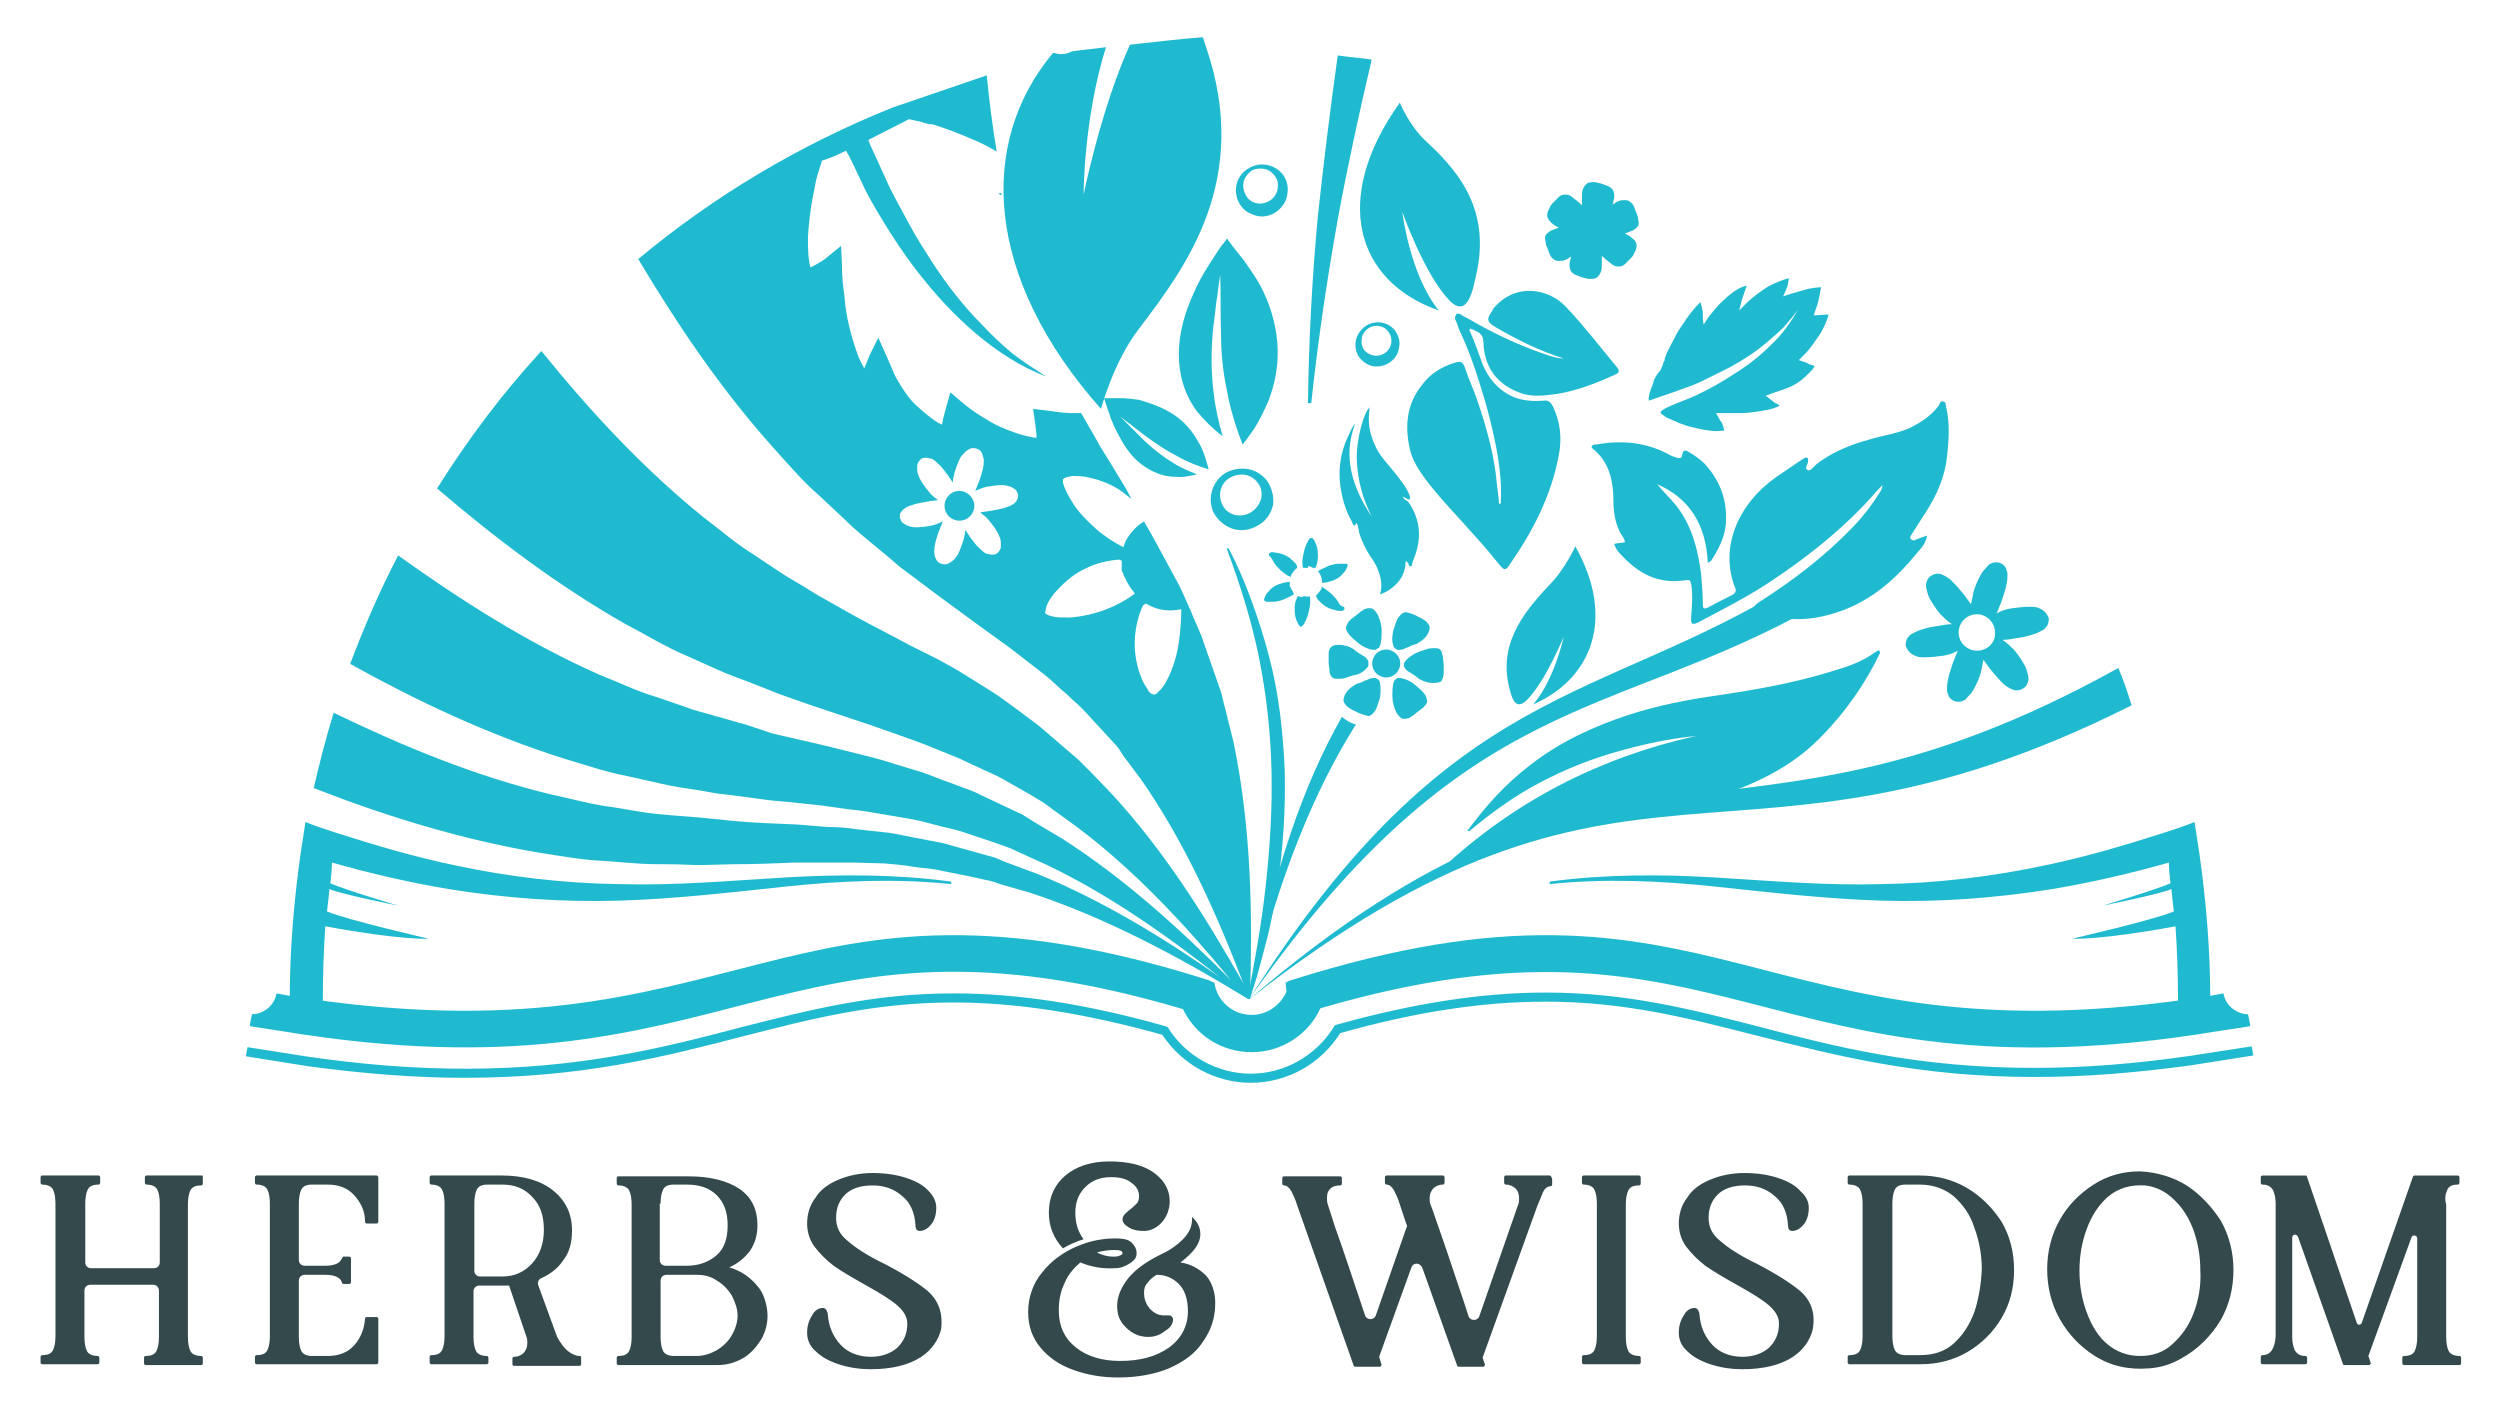 <?xml version="1.0" encoding="utf-8"?>
<!-- Generator: Adobe Illustrator 19.0.0, SVG Export Plug-In . SVG Version: 6.00 Build 0)  -->
<svg version="1.1" id="Layer_1" xmlns="http://www.w3.org/2000/svg" xmlns:xlink="http://www.w3.org/1999/xlink" x="0px" y="0px"
	 viewBox="0 0 302 171" style="enable-background:new 0 0 302 171;" xml:space="preserve">
<style type="text/css">
	.st0{fill:#34494C;}
	.st1{fill:#1FBACF;}
</style>
<g>
	<g>
		<path class="st0" d="M24.4,142h-6.7c-0.1,0-0.2,0.1-0.2,0.2v0.7c0,0.1,0.1,0.2,0.2,0.2c0.6,0,1.1,0.2,1.3,0.6
			c0.2,0.4,0.3,1,0.3,1.7v7.1c0,0.4-0.3,0.7-0.7,0.7h-7.6c-0.4,0-0.7-0.3-0.7-0.7v-7.1c0-0.7,0.1-1.3,0.3-1.7
			c0.2-0.4,0.6-0.6,1.3-0.6c0.1,0,0.2-0.1,0.2-0.2v-0.7c0-0.1-0.1-0.2-0.2-0.2H5.1c-0.1,0-0.2,0.1-0.2,0.2v0.7
			c0,0.1,0.1,0.2,0.2,0.2c0.6,0,1.1,0.2,1.3,0.6c0.2,0.4,0.3,1,0.3,1.7v16c0,0.7-0.1,1.3-0.3,1.7c-0.2,0.4-0.6,0.6-1.3,0.6
			c-0.1,0-0.2,0.1-0.2,0.2v0.7c0,0.1,0.1,0.2,0.2,0.2h6.7c0.1,0,0.2-0.1,0.2-0.2V164c0-0.1-0.1-0.2-0.2-0.2c-0.6,0-1.1-0.2-1.3-0.6
			c-0.2-0.4-0.3-1-0.3-1.7v-5.6c0-0.4,0.3-0.7,0.7-0.7h7.6c0.4,0,0.7,0.3,0.7,0.7v5.6c0,0.7-0.1,1.3-0.3,1.7
			c-0.2,0.4-0.6,0.6-1.3,0.6c-0.1,0-0.2,0.1-0.2,0.2v0.7c0,0.1,0.1,0.2,0.2,0.2h6.7c0.1,0,0.2-0.1,0.2-0.2V164
			c0-0.1-0.1-0.2-0.2-0.2c-0.6,0-1.1-0.2-1.3-0.6c-0.2-0.4-0.3-1-0.3-1.7v-16c0-0.7,0.1-1.3,0.3-1.7c0.2-0.4,0.6-0.6,1.3-0.6
			c0.1,0,0.2-0.1,0.2-0.2v-0.7C24.5,142.1,24.5,142,24.4,142 M45.5,142H31c-0.1,0-0.2,0.1-0.2,0.2v0.7c0,0.1,0.1,0.2,0.2,0.2
			c0.6,0,1.1,0.2,1.3,0.6c0.2,0.4,0.3,1,0.3,1.7v16c0,0.7-0.1,1.3-0.3,1.7c-0.2,0.4-0.6,0.6-1.3,0.6c-0.1,0-0.2,0.1-0.2,0.2v0.7
			c0,0.1,0.1,0.2,0.2,0.2h14.5c0.1,0,0.2-0.1,0.2-0.2v-5.3c0-0.1-0.1-0.2-0.2-0.2h-1.2c-0.1,0-0.2,0.1-0.2,0.2
			c-0.1,1.2-0.5,2.3-1.3,3.2c-0.8,0.9-1.9,1.3-3.2,1.3h-1.9c-0.6,0-1.1-0.2-1.3-0.6c-0.2-0.4-0.3-1-0.3-1.7v-6.8
			c0-0.4,0.3-0.7,0.7-0.7h2.5c1.1,0,1.8,0.3,2,0.9c0,0.1,0.1,0.2,0.2,0.2h0.7c0.1,0,0.2-0.1,0.2-0.2V152c0-0.1-0.1-0.2-0.2-0.2h-0.7
			c-0.1,0-0.1,0.1-0.2,0.2c-0.2,0.6-0.9,0.9-2,0.9h-2.5c-0.4,0-0.7-0.3-0.7-0.7v-6.8c0-0.7,0.1-1.3,0.3-1.7c0.2-0.4,0.6-0.6,1.3-0.6
			h1.9c1.3,0,2.4,0.4,3.2,1.3c0.8,0.9,1.3,1.9,1.3,3.2c0,0.1,0.1,0.2,0.2,0.2h1.2c0.1,0,0.2-0.1,0.2-0.2v-5.3
			C45.7,142.1,45.6,142,45.5,142 M70,163.8c-0.4,0-0.9-0.2-1.4-0.6c-0.5-0.4-0.9-1-1.3-1.7l-2.3-6.3c-0.1-0.3,0.1-0.7,0.4-0.8
			c1.1-0.5,2-1.2,2.6-2.1c0.8-1,1.1-2.2,1.1-3.7c0-2-0.8-3.6-2.3-4.8c-1.5-1.2-3.6-1.8-6.2-1.8h-8.5c-0.1,0-0.2,0.1-0.2,0.2v0.7
			c0,0.1,0.1,0.2,0.2,0.2c0.6,0,1.1,0.2,1.3,0.6c0.2,0.4,0.3,1,0.3,1.7v16c0,0.7-0.1,1.3-0.3,1.7c-0.2,0.4-0.6,0.6-1.3,0.6
			c-0.1,0-0.2,0.1-0.2,0.2v0.7c0,0.1,0.1,0.2,0.2,0.2h6.7c0.1,0,0.2-0.1,0.2-0.2V164c0-0.1-0.1-0.2-0.2-0.2c-0.6,0-1.1-0.2-1.3-0.6
			c-0.2-0.4-0.3-1-0.3-1.7v-5.5c0-0.4,0.3-0.7,0.7-0.7h2.7c0.4,0,0.7,0,0.9,0l2.1,6.2c0.1,0.2,0.1,0.5,0.1,0.7
			c0,0.5-0.1,0.8-0.4,1.2c-0.3,0.3-0.7,0.5-1.2,0.5c-0.1,0-0.2,0.1-0.2,0.2v0.7c0,0.1,0.1,0.2,0.2,0.2H70c0.1,0,0.2-0.1,0.2-0.2V164
			C70.2,163.8,70.1,163.8,70,163.8 M60.7,154.2h-2.7c-0.4,0-0.7-0.3-0.7-0.7v-8.1c0-0.7,0.1-1.3,0.3-1.7c0.2-0.4,0.6-0.6,1.3-0.6
			h1.8c1.5,0,2.7,0.5,3.6,1.5c1,1,1.4,2.3,1.4,4c0,1.6-0.5,3-1.4,4C63.3,153.7,62.1,154.2,60.7,154.2 M88.1,153.1
			c1.1-0.5,1.9-1.2,2.5-2c0.6-0.9,0.9-1.9,0.9-3.1c0-1.9-0.7-3.4-2.2-4.4c-1.5-1-3.6-1.5-6.2-1.5h-8.4c-0.1,0-0.2,0.1-0.2,0.2v0.7
			c0,0.1,0.1,0.2,0.2,0.2c0.6,0,1.1,0.2,1.3,0.6c0.2,0.4,0.3,1,0.3,1.7v16c0,0.7-0.1,1.3-0.3,1.7c-0.2,0.4-0.6,0.6-1.3,0.6
			c-0.1,0-0.2,0.1-0.2,0.2v0.7c0,0.1,0.1,0.2,0.2,0.2h12c1.1,0,2.1-0.3,3-0.8c0.9-0.5,1.6-1.3,2.2-2.2c0.6-1,0.9-2.2,0.8-3.4
			c-0.1-1-0.4-2.1-1-2.9C90.7,154.3,89.5,153.5,88.1,153.1 M79.8,145.4c0-0.7,0.1-1.3,0.3-1.7c0.2-0.4,0.6-0.6,1.3-0.6H83
			c1.5,0,2.7,0.4,3.6,1.3c0.9,0.9,1.3,2.1,1.3,3.6c0,1.6-0.4,2.8-1.3,3.6c-0.9,0.8-2.1,1.3-3.6,1.3h-2.6c-0.4,0-0.7-0.3-0.7-0.7
			V145.4z M88.4,161.3c-0.4,0.7-1,1.3-1.8,1.8c-0.7,0.4-1.6,0.7-2.4,0.7h-2.8c-0.6,0-1.1-0.2-1.3-0.6c-0.2-0.4-0.3-1-0.3-1.7v-6.8
			c0-0.4,0.3-0.7,0.7-0.7h3.7c0.9,0,1.7,0.2,2.4,0.7c0.7,0.4,1.3,1,1.8,1.8c0.4,0.8,0.7,1.6,0.7,2.4
			C89.1,159.8,88.8,160.6,88.4,161.3 M112,155.9c-1.1-0.9-2.8-2-5.1-3.2c-2.1-1-3.6-2-4.5-2.8c-1-0.8-1.4-1.7-1.4-2.8
			c0-1.2,0.4-2.1,1.1-2.8c0.7-0.7,1.8-1.1,3.3-1.1c1.4,0,2.6,0.4,3.6,1.3c1,0.8,1.5,2,1.6,3.6c0,0.4,0.2,0.6,0.5,0.6
			c0.5,0,1-0.3,1.4-0.8c0.4-0.5,0.6-1.2,0.6-2c0-0.7-0.3-1.4-0.9-2c-0.6-0.7-1.5-1.2-2.7-1.6c-1.2-0.4-2.6-0.6-4.1-0.6
			c-1.5,0-2.9,0.3-4.1,0.8c-1.2,0.5-2.2,1.2-2.8,2.2c-0.7,0.9-1,2-1,3.1c0,1,0.3,2,0.9,2.8c0.6,0.8,1.4,1.6,2.3,2.3
			c1,0.7,2.2,1.4,3.8,2.3c1.8,1,3.1,1.8,3.9,2.5c0.8,0.7,1.2,1.4,1.2,2.2c0,1.2-0.4,2.1-1.2,2.9c-0.8,0.7-1.9,1.1-3.2,1.1
			c-1.5,0-2.8-0.5-3.7-1.5c-0.9-1-1.4-2.2-1.5-3.6c0-0.2-0.1-0.4-0.2-0.6c-0.1-0.1-0.2-0.2-0.4-0.2c-0.5,0-1,0.3-1.3,0.9
			c-0.4,0.6-0.6,1.3-0.6,2.1c0,0.8,0.3,1.6,1,2.2c0.7,0.7,1.6,1.2,2.8,1.6c1.2,0.4,2.5,0.6,3.9,0.6c2.5,0,4.6-0.5,6.1-1.5
			c1.2-0.8,2.1-2,2.4-3.4C113.9,158.6,113.4,157.1,112,155.9 M130.9,149.7c-0.7-0.9-1-2-1-3.2c0-1.3,0.4-2.3,1.2-3.1
			c0.8-0.8,1.8-1.2,3.1-1.2c1.1,0,1.9,0.2,2.5,0.7c0.6,0.4,0.9,1,0.9,1.6c0,0.4-0.1,0.7-0.3,0.9c-0.2,0.2-0.5,0.5-0.9,0.8
			c-0.5,0.4-0.8,0.7-0.8,1.1c0,0.4,0.3,0.7,0.8,1c0.5,0.3,1.1,0.4,1.8,0.4c0.8,0,1.6-0.4,2.2-1.1c0.6-0.7,0.9-1.6,0.9-2.5
			c0-1.4-0.7-2.6-2-3.5c-1.3-0.9-3.1-1.3-5.3-1.3c-2.2,0-4,0.6-5.3,1.7c-1.3,1.1-2,2.6-2,4.5c0,1.7,0.6,3.1,1.7,4.3
			C129.1,150.4,129.9,150,130.9,149.7 M142.6,152.5c1.6-1.2,2.4-2.3,2.4-3.4c0-0.8-0.3-1.4-0.9-2c-0.1-0.1-0.1-0.1-0.1-0.1
			c0,0,0,0.1,0,0.3c0,0.9-0.4,1.7-1.1,2.4c-0.8,0.8-1.7,1.4-2.8,1.9c-1.6,0.8-2.9,1.7-3.8,2.8c-1.2,1.5-1.6,3-1.2,4.5
			c0.1,0.4,0.3,0.7,0.5,1c0.9,1.1,1.9,1.6,3.1,1.6c0.7,0,1.4-0.2,2-0.7c0.7-0.4,1-0.9,1-1.4c0-0.1,0-0.2-0.1-0.3
			c-0.1-0.1-0.2-0.2-0.3-0.2l-0.7,0c-0.7,0-1.2-0.3-1.7-0.8c-0.4-0.5-0.7-1.1-0.7-1.9c0-0.5,0.1-0.9,0.4-1.2c0.2-0.3,0.6-0.7,1.1-1
			h0.1c1,0,1.9,0.4,2.6,1.1c0.7,0.7,1.1,1.8,1.1,3.3c0,1.8-0.8,3.3-2.3,4.4c-1.6,1.1-3.5,1.6-5.9,1.6c-2.1,0-3.9-0.5-5.3-1.6
			c-1.4-1.1-2.1-2.6-2.1-4.5c0-1.2,0.2-2.3,0.7-3.3c0.4-1,1.1-1.8,1.9-2.5c1.2,0.5,2.6,0.8,4.2,0.7c0.6,0,1.2-0.2,1.8-0.6
			c0.6-0.4,0.8-0.7,0.8-1.2c0-0.5-0.2-0.9-0.6-1.3c-0.4-0.4-1.1-0.5-2-0.5c-1.5,0-3.1,0.3-4.7,1c-1.6,0.7-3,1.7-4.1,3.1
			c-1.1,1.3-1.7,3-1.7,4.8c0,1.7,0.5,3.1,1.5,4.3c1,1.2,2.3,2.1,4,2.7c1.7,0.6,3.4,0.9,5.4,0.9c2.3,0,4.4-0.4,6.1-1.1
			c1.8-0.8,3.2-1.8,4.1-3.2c1-1.4,1.5-2.9,1.5-4.7c0-1.3-0.4-2.5-1.1-3.3C144.9,153.3,143.9,152.7,142.6,152.5 M134.6,151
			c0.7,0,1,0.1,1,0.4c0,0.1-0.1,0.2-0.4,0.3c-0.2,0.1-0.5,0.1-0.8,0.1c-0.6,0-1.3-0.2-1.9-0.5C133.2,151.1,133.9,151,134.6,151
			 M187.2,142h-5.3c-0.1,0-0.2,0.1-0.2,0.2v0.7c0,0.1,0.1,0.2,0.2,0.2c0.5,0,0.9,0.2,1.2,0.5c0.3,0.3,0.4,0.7,0.4,1.2
			c0,0.2,0,0.5-0.1,0.7l-4.7,13.5c-0.2,0.6-1.1,0.6-1.3,0c-0.5-1.6-1.4-4.2-2.6-7.8l-1.8-5.2v0h0l-0.2-0.5c-0.1-0.2-0.1-0.5-0.1-0.7
			c0-0.5,0.1-0.8,0.4-1.2c0.3-0.3,0.7-0.5,1.2-0.5c0.1,0,0.2-0.1,0.2-0.2v-0.7c0-0.1-0.1-0.2-0.2-0.2h-6.8c-0.1,0-0.2,0.1-0.2,0.2
			v0.7c0,0.1,0.1,0.2,0.2,0.2c0.3,0,0.6,0.2,0.9,0.7c0.2,0.4,0.5,1,0.7,1.7l0.8,2.4c0.1,0.1,0.1,0.3,0,0.4l-3.7,10.6
			c-0.2,0.6-1.1,0.6-1.3,0c-1.6-4.8-2.8-8.4-3.6-10.6l-0.9-2.8c-0.1-0.3-0.1-0.5-0.1-0.8c0-0.5,0.1-0.8,0.4-1.1
			c0.3-0.3,0.7-0.4,1.2-0.4c0.1,0,0.2-0.1,0.2-0.2v-0.7c0-0.1-0.1-0.2-0.2-0.2h-6.8c-0.1,0-0.2,0.1-0.2,0.2v0.7
			c0,0.1,0.1,0.2,0.2,0.2c0.3,0,0.6,0.2,0.9,0.7c0.2,0.4,0.5,1,0.7,1.7l6.8,19.3c0,0.1,0.1,0.2,0.2,0.2h3c0.1,0,0.1,0,0.1-0.1
			c0,0,0.1-0.1,0.1-0.1l-0.3-1l3.9-10.8c0.2-0.6,1-0.6,1.3,0l4.2,11.8c0,0.1,0.1,0.2,0.2,0.2h3c0.1,0,0.1,0,0.1-0.1
			c0,0,0.1-0.1,0.1-0.1l-0.3-0.9l6.6-18.3c0.3-0.7,0.5-1.2,0.7-1.7c0.2-0.4,0.5-0.7,0.9-0.7c0.1,0,0.2-0.1,0.2-0.2v-0.7
			C187.4,142.1,187.3,142,187.2,142 M198,142h-6.7c-0.1,0-0.2,0.1-0.2,0.2v0.7c0,0.1,0.1,0.2,0.2,0.2c0.6,0,1.1,0.2,1.3,0.6
			c0.2,0.4,0.3,1,0.3,1.7v16c0,0.7-0.1,1.3-0.3,1.7c-0.2,0.4-0.6,0.6-1.3,0.6c-0.1,0-0.2,0.1-0.2,0.2v0.7c0,0.1,0.1,0.2,0.2,0.2h6.7
			c0.1,0,0.2-0.1,0.2-0.2V164c0-0.1-0.1-0.2-0.2-0.2c-0.6,0-1.1-0.2-1.3-0.6c-0.2-0.4-0.3-1-0.3-1.7v-16c0-0.7,0.1-1.3,0.3-1.7
			c0.2-0.4,0.6-0.6,1.3-0.6c0.1,0,0.2-0.1,0.2-0.2v-0.7C198.2,142.1,198.1,142,198,142 M217.4,155.9c-1.1-0.9-2.8-2-5.1-3.2
			c-2.1-1-3.6-2-4.5-2.8c-1-0.8-1.4-1.7-1.4-2.8c0-1.2,0.4-2.1,1.1-2.8c0.7-0.7,1.8-1.1,3.3-1.1c1.4,0,2.6,0.4,3.6,1.3
			c1,0.8,1.5,2,1.6,3.6c0,0.4,0.2,0.6,0.5,0.6c0.5,0,1-0.3,1.4-0.8c0.4-0.5,0.6-1.2,0.6-2c0-0.7-0.3-1.4-1-2
			c-0.6-0.7-1.5-1.2-2.7-1.6c-1.2-0.4-2.6-0.6-4.1-0.6c-1.5,0-2.9,0.3-4.1,0.8c-1.2,0.5-2.2,1.2-2.8,2.2c-0.7,0.9-1,2-1,3.1
			c0,1,0.3,2,0.9,2.8c0.6,0.8,1.4,1.6,2.3,2.3c1,0.7,2.2,1.4,3.8,2.3c1.8,1,3.1,1.8,3.9,2.5c0.8,0.7,1.2,1.4,1.2,2.2
			c0,1.2-0.4,2.1-1.2,2.9c-0.8,0.7-1.9,1.1-3.2,1.1c-1.5,0-2.8-0.5-3.7-1.5c-0.9-1-1.4-2.2-1.5-3.6c0-0.2-0.1-0.4-0.2-0.6
			c-0.1-0.1-0.2-0.2-0.4-0.2c-0.5,0-1,0.3-1.3,0.9c-0.4,0.6-0.6,1.3-0.6,2.1c0,0.8,0.3,1.6,1,2.2c0.7,0.7,1.6,1.2,2.8,1.6
			c1.2,0.4,2.5,0.6,3.9,0.6c2.5,0,4.6-0.5,6.1-1.5c1.2-0.8,2.1-2,2.4-3.4C219.3,158.6,218.8,157.1,217.4,155.9 M237.6,143.5
			c-1.7-1-3.6-1.5-5.7-1.5h-8.5c-0.1,0-0.2,0.1-0.2,0.2v0.7c0,0.1,0.1,0.2,0.2,0.2c0.6,0,1.1,0.2,1.3,0.6c0.2,0.4,0.3,1,0.3,1.7v16
			c0,0.7-0.1,1.3-0.3,1.7c-0.2,0.4-0.6,0.6-1.3,0.6c-0.1,0-0.2,0.1-0.2,0.2v0.7c0,0.1,0.1,0.2,0.2,0.2h8.6c2.1,0,4-0.5,5.7-1.5
			c1.7-1,3.1-2.4,4.1-4.1c1-1.7,1.5-3.6,1.5-5.8c0-2.1-0.5-4.1-1.5-5.8C240.7,145.9,239.3,144.5,237.6,143.5 M238.5,158.5
			c-0.6,1.6-1.4,2.8-2.5,3.8c-1.1,1-2.5,1.4-4.1,1.4h-1.7c-0.6,0-1.1-0.2-1.3-0.6c-0.2-0.4-0.3-1-0.3-1.7v-16c0-0.7,0.1-1.3,0.3-1.7
			c0.2-0.4,0.6-0.6,1.3-0.6h1.7c1.6,0,3,0.5,4.1,1.4c1.1,1,2,2.2,2.5,3.8c0.6,1.6,0.9,3.3,0.9,5.1C239.3,155.3,239,157,238.5,158.5
			 M264.3,143.3c-1.7-1.1-3.7-1.7-5.8-1.8c-2,0-3.9,0.5-5.6,1.6c-1.7,1.1-3.1,2.5-4.1,4.3c-1,1.8-1.5,3.8-1.5,5.9
			c0,2.2,0.5,4.2,1.5,6c1,1.8,2.4,3.3,4.1,4.4c2,1.3,4.2,1.8,6.7,1.6c1.4-0.1,2.7-0.5,3.9-1.2c2-1.1,3.6-2.7,4.8-4.7
			c1-1.8,1.5-3.8,1.5-6c0-2.1-0.5-4.1-1.5-5.9C267.2,145.8,265.9,144.4,264.3,143.3 M265,158.6c-0.6,1.6-1.5,2.8-2.6,3.8
			c-1.1,1-2.4,1.4-3.9,1.4c-1.5,0-2.8-0.5-3.9-1.4c-1.1-0.9-1.9-2.2-2.5-3.8c-0.6-1.6-0.9-3.3-0.9-5.1c0-1.8,0.3-3.5,0.9-5.1
			c0.6-1.6,1.4-2.8,2.5-3.8c1.3-1.1,2.8-1.5,4.5-1.4c1,0.1,2,0.5,2.8,1.1c1.3,1,2.3,2.3,3,4.1c0.6,1.6,0.9,3.3,0.9,5.1
			C265.9,155.3,265.6,157,265,158.6 M295.6,143.8c0.2-0.5,0.6-0.7,1.3-0.7c0.1,0,0.2-0.1,0.2-0.2v-0.7c0-0.1-0.1-0.2-0.2-0.2h-5.2
			c-0.1,0-0.1,0-0.2,0.1l-6.2,17.7c-0.1,0.3-0.5,0.3-0.6,0c-1.4-4.1-3.4-10-6-17.6c0-0.1-0.1-0.2-0.1-0.2c-0.1,0-0.2,0-0.3,0h-5
			c-0.1,0-0.2,0.1-0.2,0.2v0.7c0,0.1,0.1,0.2,0.2,0.2c0.6,0,1,0.2,1.3,0.7c0.2,0.5,0.3,1,0.3,1.6v16c-0.1,1.5-0.6,2.3-1.6,2.3
			c-0.1,0-0.2,0.1-0.2,0.2v0.7c0,0.1,0.1,0.2,0.2,0.2h5.2c0.1,0,0.2-0.1,0.2-0.2V164c0-0.1-0.1-0.2-0.2-0.2c-0.6,0-1-0.2-1.3-0.7
			c-0.2-0.5-0.3-1-0.3-1.6v-12c0-0.4,0.5-0.5,0.7-0.1l5.4,15.3c0,0.1,0.1,0.2,0.2,0.2h3c0,0,0.1,0,0.1-0.1c0,0,0.1-0.1,0.1-0.1
			l-0.3-0.9l5.2-14.3c0.1-0.4,0.7-0.3,0.7,0.1v11.9c0,0.7-0.1,1.3-0.3,1.7c-0.2,0.4-0.6,0.6-1.3,0.6c-0.1,0-0.2,0.1-0.2,0.2v0.7
			c0,0.1,0.1,0.2,0.2,0.2h6.7c0.1,0,0.2-0.1,0.2-0.2V164c0-0.1-0.1-0.2-0.2-0.2c-0.6,0-1.1-0.2-1.3-0.6c-0.2-0.4-0.3-1-0.3-1.7v-16
			C295.3,144.8,295.4,144.3,295.6,143.8"/>
	</g>
	<g>
		<path class="st1" d="M94.8,106c-6.7,0.4-13.4,1-20.1,0.8c-6.7-0.1-13.4-0.9-19.9-2.3c-4.8-1-9.5-2.4-14.2-3.9
			c-1.2-0.4-2.5-0.8-3.7-1.3c-0.2,1.3-0.4,2.6-0.6,3.9c-0.8,5.7-1.3,11.6-1.3,17.5c0,0.8,0,1.7,0,2.5H39c0-0.8,0-1.7,0-2.5
			c0-3,0.1-5.9,0.3-8.8c9.2,1.7,12.5,1.5,12.5,1.5s-10-2.3-12.3-3.3c0.1-0.7,0.2-1.8,0.3-2.7c1.3,0.6,8.3,2,8.3,2s-6.4-1.9-8.2-2.7
			c0.1-0.6,0.2-2,0.2-2.5c4.6,1.3,9.3,2.4,14.1,3.2c6.8,1.1,13.7,1.6,20.5,1.4c6.8-0.2,13.6-1,20.2-1.7c6.6-0.7,13.3-1,20-0.3l0-0.3
			C108.3,105.6,101.5,105.6,94.8,106"/>
		<path class="st1" d="M188.9,43.3c-1,0-1.9-0.4-2.8-0.7c-3.1-1.1-6-2.5-8.9-4.2c-0.2-0.1-0.5-0.2-0.7-0.4c-0.2-0.1-0.5-0.2-0.6,0
			c-0.1,0.2-0.2,0.4-0.1,0.6c0.2,0.4,0.3,0.8,0.5,1.3c1,2.1,1.8,4.3,2.5,6.6c0.9,2.8,1.6,5.6,2.1,8.4c0.3,1.8,0.5,3.7,0.4,5.6
			c0,0.1,0.1,0.3-0.2,0.4c-0.1-1.2-0.3-2.4-0.4-3.6c-0.4-3.1-1.3-6.2-2.3-9.1c-0.4-1.2-1-2.4-1.4-3.7c-0.3-0.8-0.5-0.9-1.2-0.7
			c-1.7,0.5-3.1,1.4-4.1,2.8c-1.8,2.3-2,4.9-1.4,7.6c0.3,1.4,1.1,2.6,1.9,3.7c1.9,2.5,4.1,4.7,6.2,7.1c1,1.1,1.9,2.2,2.8,3.3
			c0.5,0.6,0.7,0.6,1.1,0c2.8-4,5.1-8.4,6-13.3c0.4-2,0.2-4-0.7-5.9c-0.3-0.5-0.5-0.8-1.2-0.7c-1.3,0.1-2.7,0-3.9-0.6
			c-1.6-0.8-2.7-2.1-3.4-3.8c-0.5-1.3-0.9-2.6-1.5-3.9c-0.1-0.1-0.1-0.3,0-0.4c0.2,0.1,0.4,0.1,0.5,0.2c0.7,0.3,1.1,0.6,1.1,1.5
			c0.1,2.9,1.6,5,4.3,6c1.4,0.6,3,0.4,4.5,0.2c2.5-0.4,4.8-1.3,7-2.3c0.7-0.3,0.7-0.5,0.2-1.1c-2-2.4-3.9-4.9-6.1-7.2
			c-2-2.1-6.1-3-8.8,0.4c0,0,0,0,0,0.1c-0.8,1.1-0.7,1.4,0.5,2.1C183.4,41.1,186,42.4,188.9,43.3"/>
		<path class="st1" d="M232.8,64.7c-0.2,1.1-0.9,1.7-1.4,2.3c-2.6,3.2-5.8,5.9-9.9,7.1c-3.2,1-6.2,0.9-9.1-0.2
			c-0.2-0.1-0.5-0.2-0.5-0.5c0-0.3,0.3-0.4,0.5-0.6c4.1-2.6,7.9-5.5,11.2-8.9c1.4-1.4,2.6-3,3.6-4.6c0.1-0.2,0.2-0.4,0.2-0.7
			c-0.9,0.9-1.6,1.8-2.5,2.7c-3.2,3.3-6.9,6.2-10.8,8.8c-2.8,1.9-5.8,3.4-8.8,5c-0.9,0.5-1.1,0.3-1-0.7c0.1-1.3,0.2-2.6,0-3.8
			c-0.1-0.5-0.2-0.6-0.7-0.5c-3.4,0.5-5.7-0.9-7.6-2.9c-0.4-0.4-0.8-0.8-1-1.5c0.4-0.1,0.8-0.1,1.3-0.2c-0.1-0.6-0.5-0.9-0.7-1.4
			c-0.5-1.1-0.7-2.3-0.7-3.6c0-2.6-0.6-4.8-2.5-6.3c-0.1-0.1-0.2-0.2-0.1-0.3c0.1-0.2,0.3-0.2,0.5-0.2c3.3-0.6,6.2-0.2,8.8,1.2
			c0.3,0.2,0.7,0.3,1,0.4c0.3,0.1,0.6,0,0.6-0.3c0.1-0.9,0.6-0.5,0.8-0.4c0.7,0.4,1.4,0.9,2,1.5c1.6,1.8,2.6,4,2.5,6.7
			c0,1.7-0.7,3.2-1.7,4.8c-0.1,0.1-0.1,0.2-0.2,0.2c-0.1,0.1-0.2,0.1-0.3,0.2c-0.2-4.6-2.2-7.8-6.1-9.5c0.7,0.9,1.6,1.7,2.3,2.6
			c1.8,2.3,2.6,5.1,3,8.3c0.1,1.2,0.2,2.4,0.2,3.6c0,0.5,0.1,0.6,0.6,0.4c0.9-0.5,1.9-1,2.9-1.5c0.4-0.2,0.6-0.5,0.4-0.9
			c-1.9-4.8,0.3-10.1,5-13.4c1-0.7,2.1-1.4,3.1-2.1c0.2-0.1,0.4-0.3,0.6-0.2c0.2,0.1,0.1,0.3,0.1,0.5c0,0.3-0.5,0.8,0,1
			c0.3,0.1,0.7-0.4,1-0.7c1.9-1.5,4.2-2.4,6.4-3c1.6-0.5,3.3-0.7,4.9-1.4c1.4-0.7,2.6-1.5,3.5-2.7c0.1-0.2,0.2-0.6,0.5-0.5
			c0.4,0,0.3,0.4,0.4,0.7c0.5,2.1,0.3,4.4,0,6.7c-0.4,2.4-1.5,4.6-3,6.8c-0.4,0.6-0.8,1.3-1.2,1.9c-0.3,0.4-0.1,0.6,0.3,0.7
			C231.6,65.1,232.2,64.9,232.8,64.7"/>
		<path class="st1" d="M174.1,105c8.8-8.2,19.1-13.5,30.8-16.1c-3,0.3-6,0.9-9.2,1.8c-3.3,0.9-6.6,2.2-9.8,3.9
			c-3.2,1.7-5.9,3.7-8.4,5.8c-0.2,0-0.3,0-0.2-0.1c2.1-2.8,4.4-5.5,7.7-8c3.5-2.7,7.4-4.5,11.6-5.9c3.7-1.2,7.3-1.9,10.9-2.4
			c4.7-0.7,9.3-1.5,14.1-3c1.7-0.5,3.4-1.1,4.9-2.2c0.2-0.1,0.4-0.3,0.5-0.2c0.1,0,0.1,0.2,0.1,0.3c-1.7,3.5-4,7-7.4,10.4
			c-3.4,3.4-7.8,5.5-12.5,7c-4,1.3-7.9,2-11.8,2.5c-2.9,0.4-5.8,0.6-8.9,1.2c-4,0.8-7.8,2.2-11.5,4.6
			C174.7,104.9,174.5,105,174.1,105"/>
		<path class="st1" d="M158.1,68.4c0.2,0,0.3,0.1,0.5,0.2c0,0,0.1,0,0.1,0c0,0,0,0,0.1,0c0,0,0,0,0,0c0,0,0,0,0,0c0,0,0,0,0.1,0
			c0.2-0.4,0.3-0.9,0.3-1.3c0-0.5,0-1-0.2-1.5c-0.1-0.2-0.2-0.5-0.3-0.6c-0.1-0.1-0.1-0.2-0.2-0.2c-0.1,0-0.1,0-0.1,0c0,0,0,0-0.1,0
			c-0.1,0-0.1,0.1-0.2,0.2c-0.1,0.2-0.2,0.3-0.3,0.6c-0.2,0.4-0.3,0.9-0.4,1.4c-0.1,0.5-0.1,0.9,0,1.4c0,0,0.1,0,0.1,0c0,0,0,0,0,0
			c0.1,0,0.2,0,0.3,0h0c0.1,0,0.1,0,0.2,0C158,68.4,158,68.4,158.1,68.4C158,68.4,158.1,68.4,158.1,68.4 M153.8,67.8
			c0.2,0.4,0.6,0.8,0.9,1.1c0.4,0.3,0.7,0.6,1.2,0.8c0-0.1,0.1-0.2,0.1-0.3c0.2-0.3,0.4-0.6,0.7-0.8c0,0,0,0,0,0
			c0-0.1,0-0.2-0.1-0.4c-0.2-0.3-0.5-0.5-0.8-0.8c-0.4-0.3-0.9-0.5-1.4-0.6c-0.2,0-0.5-0.1-0.7-0.1c-0.1,0-0.2,0-0.3,0.1
			c-0.1,0-0.1,0.1-0.1,0.1s0,0,0,0.1c0,0.1,0,0.2,0.1,0.2C153.6,67.4,153.7,67.6,153.8,67.8 M155.9,71C155.9,71,155.9,71,155.9,71
			C155.9,71,155.9,71,155.9,71c0-0.1,0-0.1-0.1-0.2c0,0,0,0,0-0.1c0,0,0-0.1,0-0.1c0,0,0-0.1,0-0.1c0,0,0-0.1,0-0.1c0,0,0-0.1,0-0.1
			c0,0,0,0,0,0v0c0,0,0,0,0,0c0,0,0,0-0.1,0c-0.5,0-0.9,0.2-1.3,0.3c-0.5,0.2-0.9,0.5-1.2,0.9c-0.2,0.2-0.3,0.4-0.4,0.6
			c0,0.1-0.1,0.2-0.1,0.3c0,0.1,0,0.1,0,0.1c0,0,0,0,0.1,0.1c0.1,0,0.1,0.1,0.2,0.1c0.2,0,0.4,0,0.7,0c0.5,0,0.9-0.1,1.4-0.3
			c0.4-0.2,0.9-0.4,1.2-0.6C156.2,71.4,156,71.2,155.9,71 M156.8,72C156.8,72,156.7,72,156.8,72C156.7,72,156.7,72,156.8,72
			c-0.3,0.5-0.4,0.9-0.4,1.4c0,0.5,0,1,0.2,1.5c0.1,0.2,0.2,0.5,0.3,0.6c0.1,0.1,0.1,0.2,0.2,0.2c0.1,0,0.1,0,0.1,0c0,0,0,0,0.1-0.1
			c0.1,0,0.1-0.1,0.2-0.2c0.1-0.2,0.2-0.3,0.3-0.6c0.2-0.4,0.3-0.9,0.4-1.4c0.1-0.5,0.1-0.9,0-1.4c-0.2,0.1-0.4,0.1-0.7,0
			C157.3,72.2,157,72.1,156.8,72 M161.7,72.8c-0.2-0.4-0.6-0.8-0.9-1.1c-0.4-0.3-0.7-0.6-1.1-0.8c-0.1,0.4-0.4,0.7-0.7,1
			c0,0,0,0,0,0c0,0,0,0,0,0c0,0,0,0,0,0c0,0,0,0,0,0c0,0,0,0,0,0c0,0.1,0,0.2,0.1,0.4c0.2,0.3,0.5,0.5,0.8,0.8
			c0.4,0.3,0.9,0.5,1.4,0.6c0.2,0.1,0.5,0.1,0.7,0.1c0.1,0,0.2,0,0.3-0.1c0.1,0,0.1-0.1,0.1-0.1c0,0,0,0,0-0.1c0-0.1,0-0.2-0.1-0.2
			C161.9,73.2,161.8,73,161.7,72.8 M162.8,68.2C162.8,68.2,162.7,68.2,162.8,68.2c-0.1-0.1-0.2-0.1-0.3-0.1c-0.2,0-0.4,0-0.7,0
			c-0.5,0-0.9,0.1-1.4,0.3c-0.4,0.2-0.9,0.4-1.2,0.6c0.3,0.3,0.5,0.8,0.5,1.4c0,0,0,0,0,0c0,0,0,0,0.1,0c0.5,0,0.9-0.2,1.3-0.3
			c0.5-0.2,0.9-0.5,1.2-0.9c0.2-0.2,0.3-0.4,0.4-0.6c0-0.1,0.1-0.2,0.1-0.3C162.8,68.2,162.8,68.2,162.8,68.2"/>
		<path class="st1" d="M197.2,28.8c-0.2-0.2-0.5-0.4-0.7-0.5c-0.1,0-0.2-0.1-0.2-0.1c0.3-0.1,0.5-0.2,0.8-0.3
			c0.3-0.1,0.5-0.3,0.7-0.5c0.2-0.2,0.2-0.6,0.1-0.8c0-0.3-0.1-0.6-0.2-0.8c-0.1-0.3-0.2-0.5-0.3-0.8c-0.1-0.3-0.3-0.5-0.6-0.7
			c-0.3-0.2-0.7-0.1-1-0.1c-0.3,0.1-0.6,0.2-0.8,0.4c-0.1,0-0.1,0.1-0.2,0.1c0.1-0.3,0.1-0.5,0.2-0.8c0-0.3,0-0.6-0.1-0.8
			c-0.1-0.3-0.4-0.5-0.6-0.6c-0.3-0.1-0.5-0.2-0.8-0.3c-0.3-0.1-0.5-0.1-0.8-0.2c-0.3,0-0.6,0-0.9,0.1c-0.3,0.2-0.5,0.5-0.6,0.8
			c-0.1,0.3-0.1,0.6-0.1,0.9c0,0.3,0,0.6,0,0.9c0,0,0,0.1,0,0.1c-0.4-0.4-0.8-0.7-1.2-1c-0.2-0.2-0.5-0.3-0.8-0.3
			c-0.3,0-0.6,0.1-0.8,0.3c-0.2,0.2-0.4,0.4-0.6,0.6c-0.2,0.2-0.4,0.4-0.5,0.7c-0.1,0.2-0.3,0.5-0.3,0.9c0,0.4,0.3,0.7,0.5,0.9
			c0.2,0.2,0.5,0.4,0.7,0.5c0.1,0,0.2,0.1,0.2,0.1c-0.3,0.1-0.5,0.2-0.8,0.3c-0.3,0.1-0.5,0.3-0.7,0.5c-0.2,0.2-0.2,0.6-0.1,0.8
			c0,0.3,0.1,0.6,0.2,0.8c0.1,0.3,0.2,0.5,0.3,0.8c0.1,0.3,0.3,0.5,0.6,0.7c0.3,0.2,0.7,0.1,1,0.1c0.3-0.1,0.6-0.2,0.8-0.4
			c0.1,0,0.1-0.1,0.2-0.1c-0.1,0.3-0.1,0.5-0.2,0.8c0,0.3,0,0.6,0.1,0.8c0.1,0.3,0.4,0.5,0.6,0.6c0.3,0.1,0.5,0.2,0.8,0.3
			c0.3,0.1,0.5,0.1,0.8,0.2c0.3,0,0.6,0,0.9-0.1c0.3-0.2,0.5-0.5,0.6-0.8c0.1-0.3,0.1-0.6,0.1-0.9c0-0.3,0-0.6,0-0.9
			c0,0,0-0.1,0-0.1c0.4,0.4,0.8,0.7,1.2,1c0.2,0.2,0.5,0.3,0.8,0.3c0.3,0,0.6-0.1,0.8-0.3c0.2-0.2,0.4-0.4,0.6-0.6
			c0.2-0.2,0.4-0.4,0.5-0.7c0.1-0.2,0.3-0.5,0.3-0.9C197.7,29.3,197.5,29,197.2,28.8"/>
		<path class="st1" d="M154.3,41.4c0.2,2.4-0.2,4.8-1.1,7.1c-0.5,1.1-1,2.2-1.7,3.3c-0.4,0.6-0.9,1.3-1.4,1.9
			c-0.8-2.1-1.5-4.3-1.9-6.6c-0.5-2.3-0.7-4.6-0.7-6.9c-0.1-2.3,0-4.7-0.1-7c-0.2,1.2-0.3,2.4-0.5,3.5c-0.1,1.2-0.3,2.4-0.4,3.5
			c-0.2,2.4-0.2,4.8,0.1,7.2c0.2,1.8,0.6,3.6,1.1,5.3c-1.2-0.9-2.2-1.9-3.1-3c-1.5-2-2.2-4.4-2.2-6.9c0-2.5,0.7-5,1.8-7.4
			c0.5-1.2,1.2-2.4,1.9-3.5c0.4-0.6,0.7-1.1,1.1-1.7c0.2-0.3,0.4-0.6,0.6-0.8l0.3-0.4l0.1-0.2c0.3,0.4,0.6,0.8,0.9,1.2
			c0.4,0.5,0.8,1,1.2,1.5c0.7,1,1.4,2,2,3.1C153.4,36.7,154.1,39,154.3,41.4"/>
		<path class="st1" d="M141.8,50.1c1.2,0.8,2.2,1.9,2.9,3.2c0.4,0.6,0.7,1.3,0.9,2c0.1,0.4,0.3,0.9,0.4,1.4
			c-1.3-0.4-2.6-0.9-3.8-1.6c-1.2-0.6-2.4-1.4-3.5-2.2c-1.1-0.8-2.2-1.7-3.4-2.6c0.5,0.5,1,1,1.5,1.5c0.5,0.5,1,1,1.5,1.5
			c1.1,1,2.2,1.9,3.4,2.6c0.9,0.6,1.9,1,2.9,1.4c-0.9,0.2-1.7,0.4-2.6,0.3c-1.5,0-2.9-0.6-4.1-1.5c-1.2-0.9-2.1-2.2-2.8-3.6
			c-0.4-0.7-0.7-1.4-1-2.2c-0.1-0.4-0.3-0.8-0.4-1.2c-0.1-0.2-0.1-0.4-0.2-0.6l-0.1-0.3l0-0.1c0.3,0,0.6,0,0.9,0c0.4,0,0.8,0,1.1,0
			c0.7,0,1.5,0.1,2.2,0.2C139.3,48.8,140.6,49.3,141.8,50.1"/>
		<path class="st1" d="M190.3,66c0,0-1.2,2.6-2.8,4.3c-2.8,3-6.6,7-5.2,12.7c0.2,0.7,0.6,3.2,2.2,1.5c2.2-2.2,4.4-7.6,4.4-7.6
			s-1.1,5.2-3.7,8.2C192.1,82.1,195.3,74.9,190.3,66"/>
		<path class="st1" d="M151.1,130.8c-4.3,0-8.3-2.2-10.7-5.8c-9.3-2.6-17.6-3.9-25.2-3.9c-9.6,0-17.3,2-25.5,4.1
			c-9.6,2.5-19.5,5-33.6,5c-6,0-12.2-0.5-18.9-1.4l0,0l-7.5-1.2l0.2-1.1l7,1.1c6.8,1,13.1,1.5,19.3,1.5c13.9,0,23.8-2.5,33.3-5
			c8.3-2.1,16-4.1,25.7-4.1c7.8,0,16.2,1.3,25.7,4l0.2,0.1l0.1,0.2c2.1,3.3,5.9,5.4,9.9,5.4c4,0,7.8-2.1,10-5.6l0.1-0.2l0.2-0.1
			c9.3-2.6,17.6-3.9,25.3-3.9c9.7,0,17.5,2,25.7,4.1c9.5,2.5,19.4,5,33.3,5c6.1,0,12.4-0.5,19.2-1.5l0.6-0.1l0,0l6.5-1l0.2,1.1
			l-7.6,1.2l0,0c-6.6,0.9-12.8,1.4-18.8,1.4c-14.1,0-24-2.6-33.6-5c-8.2-2.1-15.9-4.1-25.5-4.1c-7.5,0-15.6,1.2-24.8,3.8
			C159.5,128.6,155.4,130.8,151.1,130.8"/>
		<path class="st1" d="M271.6,122.7c0-0.2-0.1-0.2-0.3-0.2c0,0-0.1,0-0.1,0c-1.3-0.2-2.4-1.2-2.6-2.5l0,0l-1.6,0.3l0,0
			c-55.2,8.8-58.9-18.4-111-1.9c-0.1,0-0.5,0.2-0.7,0.3l0.1,1.1c-0.7,1.6-2.3,2.8-4.2,2.8c-2.3,0-4.2-1.7-4.5-3.9
			c-0.1,0-0.5-0.2-0.7-0.3c-52.1-16.5-55.8,10.7-111,1.9l0,0l-1.6-0.3l0,0c-0.2,1.3-1.3,2.3-2.6,2.5c0,0-0.1,0-0.1,0
			c-0.2,0-0.3,0-0.3,0.2l-0.2,1c0,0.2,0,0.3,0.2,0.3l3.9,0.6l0,0c54.8,9,59.3-17.3,108.6-2.7c1.5,3.1,4.6,5.2,8.3,5.2
			c3.7,0,6.9-2.2,8.3-5.3c49-14.3,53.6,11.8,108.2,2.8l0,0l3.9-0.6c0.2,0,0.3-0.1,0.2-0.3L271.6,122.7z"/>
		<path class="st1" d="M207.2,106c6.7,0.4,13.4,1,20.1,0.8c6.7-0.1,13.4-0.9,19.9-2.3c4.8-1,9.5-2.4,14.2-3.9
			c1.2-0.4,2.5-0.8,3.7-1.3c0.2,1.3,0.4,2.6,0.6,3.9c0.8,5.7,1.3,11.6,1.3,17.5c0,0.8,0,1.7,0,2.5h-3.9c0-0.8,0-1.7,0-2.5
			c0-3-0.1-5.9-0.3-8.8c-9.2,1.7-12.5,1.5-12.5,1.5s10-2.3,12.3-3.3c-0.1-0.7-0.2-1.8-0.3-2.7c-1.3,0.6-8.3,2-8.3,2s6.4-1.9,8.2-2.7
			c-0.1-0.6-0.2-2-0.2-2.5c-4.6,1.3-9.3,2.4-14.1,3.2c-6.8,1.1-13.7,1.6-20.5,1.4c-6.8-0.2-13.6-1-20.2-1.7c-6.6-0.7-13.3-1-20-0.3
			l0-0.3C193.8,105.6,200.6,105.6,207.2,106"/>
		<path class="st1" d="M161.6,6.7c-0.9,6.4-1.7,12.9-2.4,19.4c-0.7,7.5-1.1,15-1.2,22.6l0.4,0c0.8-7.5,1.9-14.9,3.2-22.2
			c1.2-6.5,2.6-12.9,4.1-19.3C164.4,7,163,6.9,161.6,6.7"/>
		<path class="st1" d="M247.5,74.7c-0.1-0.3-0.3-0.6-0.5-0.8c-0.2-0.2-0.4-0.3-0.6-0.4c-0.4-0.2-0.8-0.2-1.2-0.2
			c-0.8,0-1.6,0.1-2.3,0.2c-0.6,0.1-1.2,0.3-1.7,0.6c0.2-0.5,0.4-1,0.6-1.5c0.2-0.7,0.5-1.4,0.6-2.1c0.1-0.4,0.1-0.8,0.1-1.2
			c0-0.2-0.1-0.4-0.2-0.7c-0.1-0.2-0.4-0.5-0.7-0.6c-0.3-0.1-0.7-0.1-0.9,0c-0.3,0.1-0.5,0.2-0.6,0.4c-0.3,0.3-0.6,0.6-0.8,1
			c-0.4,0.7-0.7,1.4-0.9,2.1c-0.1,0.5-0.2,1-0.3,1.5c-0.3-0.4-0.5-0.7-0.8-1.1c-0.5-0.6-0.9-1.1-1.5-1.7c-0.3-0.3-0.6-0.5-1-0.7
			c-0.2-0.1-0.4-0.2-0.7-0.2c-0.3,0-0.6,0.1-0.9,0.3c-0.3,0.2-0.4,0.5-0.5,0.8c-0.1,0.3,0,0.5,0,0.7c0.1,0.4,0.2,0.8,0.4,1.2
			c0.4,0.7,0.8,1.3,1.3,1.9c0.4,0.4,0.9,0.9,1.4,1.2c-0.5,0-1.1,0.1-1.6,0.2c-0.7,0.1-1.4,0.2-2.2,0.5c-0.4,0.1-0.7,0.3-1.1,0.5
			c-0.2,0.1-0.3,0.3-0.5,0.5c-0.1,0.2-0.2,0.5-0.2,0.9c0.1,0.3,0.3,0.6,0.5,0.8c0.2,0.2,0.4,0.3,0.6,0.4c0.4,0.2,0.8,0.2,1.2,0.2
			c0.8,0,1.6-0.1,2.3-0.2c0.6-0.1,1.2-0.3,1.7-0.6c-0.2,0.5-0.4,1-0.6,1.5c-0.2,0.7-0.5,1.4-0.6,2.1c-0.1,0.4-0.1,0.8-0.1,1.2
			c0,0.2,0.1,0.4,0.2,0.7c0.1,0.2,0.4,0.5,0.7,0.6c0.3,0.1,0.7,0.1,0.9,0c0.3-0.1,0.5-0.2,0.6-0.4c0.3-0.3,0.6-0.6,0.8-1
			c0.4-0.7,0.7-1.4,0.9-2.1c0.1-0.5,0.2-1,0.3-1.5c0.3,0.4,0.5,0.7,0.8,1.1c0.5,0.6,0.9,1.1,1.5,1.7c0.3,0.3,0.6,0.5,1,0.7
			c0.2,0.1,0.4,0.2,0.7,0.2c0.3,0,0.6-0.1,0.9-0.3c0.3-0.2,0.4-0.5,0.5-0.8c0.1-0.3,0-0.5,0-0.7c-0.1-0.4-0.2-0.8-0.4-1.2
			c-0.4-0.7-0.8-1.3-1.3-1.9c-0.4-0.4-0.9-0.9-1.4-1.2c0.5,0,1.1-0.1,1.6-0.2c0.7-0.1,1.4-0.2,2.2-0.5c0.4-0.1,0.7-0.3,1.1-0.5
			c0.2-0.1,0.3-0.3,0.5-0.5C247.4,75.4,247.5,75.1,247.5,74.7 M238.8,78.6c-1.2,0-2.2-1-2.2-2.2c0-1.2,1-2.2,2.2-2.2
			c1.2,0,2.2,1,2.2,2.2C241.1,77.6,240.1,78.6,238.8,78.6"/>
		<path class="st1" d="M120.9,23.3l-0.3,0.1l0.4,0.2C121,23.5,121,23.4,120.9,23.3 M115.9,59.3c-1,0-1.8,0.8-1.8,1.8
			c0,1,0.8,1.8,1.8,1.8c1,0,1.8-0.8,1.8-1.8C117.7,60.2,116.9,59.3,115.9,59.3 M149,89.6l-1-4c-0.2-0.7-0.3-1.3-0.5-2l-0.7-2l-1.4-4
			c-0.4-1.3-1.1-2.6-1.6-3.9c-0.6-1.3-1.1-2.6-1.8-3.8l-2-3.7c-0.6-1.1-1.2-2.2-1.8-3.2c-0.9,0.5-1.6,1.3-2.2,2.3
			c-0.1,0.3-0.2,0.5-0.3,0.8c-1.2-0.6-2.4-1.4-3.4-2.3c-1.1-1-2.1-2-2.8-3.2c-0.4-0.6-0.7-1.2-0.9-1.7c-0.1-0.3-0.2-0.5-0.2-0.7
			c0-0.2,0-0.3,0-0.3c0,0,0.1-0.1,0.3-0.2c0.2-0.1,0.5-0.1,0.8-0.2c0.6,0,1.3,0,2.1,0.2c1.4,0.3,2.9,0.9,4.1,1.8
			c0.3,0.3,0.7,0.5,1,0.8l-0.7-1.3l-2-3.3l-1-1.6l-0.9-1.6l-1.5-2.6c-0.4,0-0.9,0-1.3,0c-0.9,0-1.9-0.2-2.8-0.3l-1.7-0.2
			c0,0,0.4,2.7,0.4,3.1c0,0.1,0,0.3,0,0.4c-1.5-0.2-2.9-0.7-4.3-1.3c-0.9-0.4-1.7-0.9-2.5-1.4c-0.8-0.5-1.6-1.1-2.3-1.7l-1.3-1.1
			l-0.5,1.8c-0.2,0.7-0.4,1.4-0.5,2.1c-0.5-0.2-0.9-0.5-1.3-0.8c-0.8-0.6-1.6-1.3-2.3-2c-0.7-0.8-1.2-1.6-1.8-2.6
			c-0.3-0.5-0.5-1-0.7-1.5l-0.7-1.6l-0.9-2l-1,2c-0.2,0.5-0.3,0.7-0.4,1l-0.3,0.7c-0.2-0.4-0.5-0.9-0.7-1.4
			c-0.4-1.1-0.8-2.3-1.1-3.6c-0.3-1.2-0.5-2.5-0.6-3.8c-0.2-1.3-0.3-2.6-0.3-3.9l-0.1-2.1l-1.6,1.3c-0.4,0.4-1,0.7-1.5,1
			c-0.2,0.1-0.4,0.2-0.6,0.3c-0.3-1.1-0.3-2.4-0.3-3.7c0.1-1.6,0.3-3.3,0.6-4.9c0.2-0.8,0.3-1.7,0.5-2.4c0.2-0.6,0.4-1.3,0.6-1.9
			c1-0.3,1.9-0.7,2.9-1.2c1,1.7,2.1,4.5,3,6c1.7,3,3.6,6,5.7,8.7c2.1,2.7,4.4,5.2,7,7.4c2.6,2.2,5.4,4,8.5,5.2
			c-1.4-0.9-2.8-1.8-4.1-2.8c-1.3-1.1-2.5-2.2-3.6-3.4c-2.3-2.3-4.4-5-6.2-7.8c-0.9-1.4-1.8-2.8-2.6-4.3c-0.8-1.5-1.6-2.9-2.4-4.5
			c-0.7-1.5-1.4-3.1-2.1-4.6c-0.1-0.2-0.3-0.6-0.5-1.2c1.6-0.8,3.3-1.7,4.9-2.5c0.5,0.1,0.9,0.2,1.4,0.3c0.3,0.1,0.6,0.2,1,0.3
			c0.1,0,0.1,0,0.2,0c0.1,0,0.1,0,0.2,0c1.6,0.5,3.2,1.1,4.8,1.8c1,0.4,2,0.9,3,1.5c-0.5-3-0.9-6.1-1.2-9.2L107.8,13
			c-11.2,4.5-21.6,10.7-30.7,18.3c4.6,7.7,9.7,15.3,15.8,22.2c2,2.2,3.9,4.5,6.1,6.4l3.2,3c1,1,2.1,1.9,3.2,2.8
			c1.1,0.9,2.2,1.8,3.2,2.7l3.2,2.4l1.6,1.2l1.5,1.1l3,2.2l2.9,2.1c1,0.7,1.9,1.4,2.8,2.1l2.7,2.1c0.9,0.7,1.6,1.5,2.5,2.2
			c0.8,0.8,1.7,1.5,2.4,2.3l2.3,2.5l1.2,1.3c0.4,0.4,0.7,0.9,1,1.4l2.1,2.8c5.1,7.3,9,15.8,12.4,24.7c-4.6-8.1-9.6-16.1-16-23
			l-2.6-2.7c-0.4-0.4-0.9-0.9-1.3-1.3l-1.4-1.2l-2.9-2.5c-0.9-0.8-2-1.5-3-2.3c-1-0.7-2-1.5-3.1-2.2l-3.2-2
			c-1.1-0.7-2.2-1.3-3.3-1.9L110,78c-2.2-1.2-4.4-2.3-6.6-3.5l-3.2-1.8c-1.1-0.6-2.1-1.2-3.2-1.9c-1-0.6-2.1-1.2-3.1-1.9l-3-2
			c-2.1-1.3-3.9-2.9-5.9-4.4c-7.3-5.9-13.7-12.8-19.6-20.1c-4.7,5.1-8.9,10.7-12.6,16.6c7,6,14.4,11.6,22.6,16.3
			c2.5,1.3,4.9,2.8,7.5,3.9l3.8,1.7c1.3,0.6,2.5,1,3.8,1.5c1.3,0.5,2.5,1,3.8,1.5l3.7,1.3l1.8,0.6l1.8,0.6l3.6,1.2l3.4,1.2
			c1.1,0.4,2.3,0.8,3.3,1.2l3.2,1.3c1.1,0.4,2.1,1,3.1,1.4c1,0.5,2.1,0.9,3.1,1.5l3,1.7l1.5,0.9c0.5,0.3,1,0.7,1.4,1l2.9,2.1
			c6.8,5.1,12.9,11.6,18.6,18.5c-6.3-6.3-12.9-12.3-20.4-17.1l-3.2-1.9c-0.5-0.3-1.1-0.7-1.6-1l-1.7-0.8l-3.4-1.6
			c-1.1-0.6-2.3-0.9-3.5-1.4c-1.2-0.4-2.3-0.9-3.5-1.3l-3.6-1.1c-1.2-0.4-2.4-0.7-3.6-1l-3.6-0.9c-2.4-0.6-4.8-1.1-7.3-1.7L90,87.5
			c-1.2-0.3-2.4-0.7-3.6-1c-1.2-0.4-2.4-0.6-3.6-1.1l-3.5-1.2c-2.4-0.7-4.6-1.8-6.9-2.7c-8.6-3.8-16.6-8.9-24.3-14.4
			c-2.2,4.2-4.1,8.6-5.8,13.1c8.1,4.5,16.6,8.5,25.7,11.4c2.7,0.8,5.3,1.7,8,2.2l4,0.9c1.3,0.3,2.6,0.5,4,0.7
			c1.3,0.2,2.6,0.5,3.9,0.6l3.8,0.5c1.3,0.2,2.5,0.3,3.8,0.4l3.7,0.4l3.6,0.5c1.2,0.1,2.4,0.3,3.5,0.5l3.5,0.6
			c1.2,0.2,2.3,0.5,3.4,0.8c1.1,0.3,2.3,0.5,3.4,0.9l3.3,1.1l1.7,0.6c0.6,0.2,1.1,0.5,1.6,0.7l3.3,1.5c7.3,3.5,14.2,8.3,20.8,13.5
			c-6.9-4.8-14.1-9.2-21.9-12.4l-3.5-1.3c-0.6-0.2-1.2-0.5-1.7-0.7l-1.8-0.5l-3.6-1c-1.2-0.4-2.4-0.5-3.7-0.8
			c-1.2-0.2-2.4-0.5-3.7-0.7l-3.7-0.4c-1.2-0.2-2.5-0.3-3.7-0.3l-3.7-0.3c-2.5-0.1-5-0.2-7.4-0.4L85,98.8c-1.2-0.1-2.5-0.2-3.7-0.3
			c-1.2-0.1-2.5-0.2-3.7-0.4L74,97.5c-2.5-0.3-4.9-1-7.3-1.5c-9.2-2.2-17.9-5.8-26.4-9.9c-0.9,3-1.7,6-2.4,9.1
			c8.7,3.4,17.8,6.2,27.2,7.8c2.6,0.4,5.3,0.9,7.9,1l3.9,0.3c1.3,0.1,2.6,0.1,3.9,0.1c1.3,0,2.6,0.1,3.9,0.1l3.8-0.1
			c2.6,0,5-0.1,7.5-0.2l3.6,0c1.2,0,2.4,0,3.6,0l3.6,0.1c1.2,0.1,2.4,0.2,3.5,0.4c1.2,0.2,2.4,0.2,3.5,0.5l3.5,0.7l1.8,0.4
			c0.6,0.1,1.2,0.3,1.7,0.5l3.5,1c9.2,3,18,7.7,26.5,12.9l0.1-0.1l0.1,0C151.3,110.6,151.2,100.2,149,89.6 M122.8,60.5
			c-0.1,0.2-0.3,0.3-0.4,0.4c-0.3,0.2-0.6,0.3-0.9,0.4c-0.6,0.2-1.2,0.3-1.8,0.4c-0.4,0.1-0.9,0.1-1.3,0.2c0.4,0.3,0.8,0.6,1.1,1
			c0.4,0.5,0.8,1,1.1,1.6c0.1,0.3,0.3,0.6,0.3,1c0,0.2,0,0.4,0,0.6c0,0.2-0.2,0.5-0.4,0.7c-0.2,0.2-0.5,0.2-0.7,0.2
			c-0.2,0-0.4-0.1-0.6-0.1c-0.3-0.1-0.6-0.4-0.8-0.6c-0.5-0.4-0.8-0.9-1.2-1.4c-0.2-0.3-0.4-0.6-0.6-0.9c0,0.4-0.1,0.8-0.2,1.2
			c-0.2,0.6-0.4,1.2-0.7,1.8c-0.2,0.3-0.4,0.6-0.7,0.8c-0.1,0.1-0.3,0.2-0.5,0.3c-0.2,0.1-0.5,0.1-0.8,0c-0.3-0.1-0.5-0.3-0.6-0.5
			c-0.1-0.2-0.2-0.4-0.2-0.6c-0.1-0.4,0-0.7,0-1c0.1-0.6,0.3-1.2,0.5-1.8c0.2-0.4,0.3-0.8,0.5-1.2c-0.5,0.2-0.9,0.4-1.4,0.5
			c-0.6,0.1-1.2,0.2-1.9,0.2c-0.3,0-0.7-0.1-1-0.2c-0.2-0.1-0.3-0.2-0.5-0.3c-0.2-0.1-0.3-0.4-0.4-0.7c0-0.3,0-0.5,0.2-0.7
			c0.1-0.2,0.3-0.3,0.4-0.4c0.3-0.2,0.6-0.3,0.9-0.4c0.6-0.2,1.2-0.3,1.8-0.4c0.4-0.1,0.9-0.1,1.3-0.2c-0.4-0.3-0.8-0.6-1.1-1
			c-0.4-0.5-0.8-1-1.1-1.6c-0.1-0.3-0.3-0.6-0.3-1c0-0.2,0-0.4,0-0.6c0-0.2,0.2-0.5,0.4-0.7c0.2-0.2,0.5-0.2,0.7-0.2
			c0.2,0,0.4,0.1,0.6,0.1c0.3,0.1,0.6,0.4,0.8,0.6c0.5,0.4,0.8,0.9,1.2,1.4c0.2,0.3,0.4,0.6,0.6,0.9c0-0.4,0.1-0.8,0.2-1.2
			c0.2-0.6,0.4-1.2,0.7-1.8c0.2-0.3,0.4-0.5,0.7-0.8c0.1-0.1,0.3-0.2,0.5-0.3c0.2-0.1,0.5-0.1,0.8,0c0.3,0.1,0.5,0.3,0.6,0.5
			c0.1,0.2,0.1,0.4,0.2,0.6c0.1,0.4,0,0.7,0,1c-0.1,0.6-0.3,1.2-0.5,1.8c-0.2,0.4-0.3,0.8-0.5,1.2c0.5-0.2,0.9-0.4,1.4-0.5
			c0.6-0.1,1.2-0.2,1.9-0.2c0.3,0,0.7,0.1,1,0.2c0.2,0.1,0.4,0.2,0.5,0.3c0.2,0.1,0.3,0.4,0.4,0.7C123,60.1,122.9,60.3,122.8,60.5
			 M133.4,73.7c-1.4,0.5-2.8,0.8-4.2,0.9c-0.7,0-1.4,0-1.9-0.1c-0.3-0.1-0.5-0.1-0.7-0.2c-0.2-0.1-0.2-0.1-0.3-0.2
			c0,0-0.1-0.1,0-0.3c0-0.2,0.1-0.5,0.2-0.8c0.3-0.6,0.7-1.2,1.2-1.7c1-1.1,2.2-2.1,3.6-2.7c1.2-0.6,2.6-0.9,3.9-1
			c0.1,0,0.1,0.1,0.2,0.1c0,0,0.1,0,0.1,0c0,0,0,0,0,0.1c0,0,0,0.1,0,0.1c0,0.1,0,0.3,0,0.4c0,0.1,0,0.2,0,0.2c0,0.1,0,0.2,0,0.3
			c0,0.1,0,0.2,0.1,0.3c0,0.1,0,0.1,0.1,0.2c0,0.2,0.1,0.3,0.2,0.5c0,0,0,0,0,0c0,0,0,0,0,0c0.3,0.7,0.7,1.3,1.2,1.9
			C135.9,72.6,134.7,73.2,133.4,73.7 M142.4,77.6c-0.2,1.4-0.6,2.8-1.2,4.1c-0.3,0.6-0.6,1.2-1,1.6c-0.2,0.2-0.4,0.4-0.5,0.5
			c-0.2,0.1-0.2,0.1-0.3,0.1c0,0-0.1,0-0.3-0.1c-0.2-0.1-0.4-0.3-0.5-0.6c-0.4-0.5-0.7-1.2-0.9-1.8c-0.5-1.4-0.7-2.9-0.6-4.4
			c0.1-1.3,0.4-2.7,1-3.9c0.1,0,0.1-0.1,0.2-0.1c0,0,0.1-0.1,0.1-0.1c0.7,0.4,1.4,0.7,2.3,0.8c0.7,0.1,1.4,0,2-0.1
			C142.7,74.8,142.6,76.2,142.4,77.6"/>
		<path class="st1" d="M199.7,46.3c-0.2,0.5-0.4,1-0.5,1.5c0,0.2-0.1,0.4,0,0.6c0,0,0,0,0,0c0.8-0.3,2.3-0.8,2.6-0.9
			c0.8-0.3,1.7-0.6,2.5-0.9c0.8-0.3,1.6-0.7,2.4-1.1c0.8-0.4,1.6-0.8,2.4-1.2c1.6-0.9,3-1.8,4.4-3c0.7-0.6,1.4-1.2,2-1.8
			c0.6-0.7,1.2-1.4,1.7-2.1c-0.9,1.6-2,3.1-3.3,4.3c-1.3,1.3-2.7,2.4-4.3,3.4c-1.5,1-3.1,1.9-4.8,2.7c-1.5,0.7-4.8,1.7-4.1,2.2
			c0.3,0.2,0.6,0.5,1,0.6c0.4,0.2,0.8,0.3,1.1,0.5c0.4,0.1,0.8,0.3,1.2,0.4c0.8,0.2,1.6,0.4,2.4,0.5c0.6,0.1,1.3,0.1,1.9,0
			c0-0.1-0.1-0.2-0.1-0.4c-0.1-0.3-0.2-0.6-0.4-0.8l-0.5-0.9l1.1,0c0.6,0,1.3,0,2,0c0.7,0,1.3-0.1,2-0.2c0.6-0.1,1.3-0.2,1.9-0.4
			c0.3-0.1,0.5-0.2,0.7-0.3l-0.3-0.2c-0.2-0.1-0.3-0.1-0.5-0.3l-0.9-0.7l1.1-0.4l0.9-0.3c0.3-0.1,0.5-0.2,0.8-0.3
			c0.5-0.2,1-0.5,1.4-0.8c0.4-0.3,0.8-0.7,1.2-1.1c0.2-0.2,0.4-0.4,0.5-0.7c-0.4-0.1-0.7-0.2-1-0.4l-0.9-0.3l0.7-0.7
			c0.4-0.4,0.7-0.8,1-1.2c0.3-0.4,0.6-0.9,0.9-1.3c0.4-0.7,0.8-1.5,1-2.3c-0.1,0-0.1,0-0.2,0c-0.2,0-1.6,0.1-1.6,0.1l0.3-0.9
			c0.2-0.5,0.3-1,0.4-1.5c0.1-0.3,0.1-0.7,0.2-1c-0.5,0-1.1,0.1-1.6,0.2c-0.7,0.2-1.4,0.4-2.1,0.6l-0.9,0.3l0.4-0.9
			c0.2-0.4,0.2-0.8,0.3-1.3c-0.8,0.2-1.7,0.6-2.5,1c-0.9,0.6-1.8,1.2-2.6,2l-0.9,0.9l0.3-1.2c0.2-0.6,0.4-1.2,0.6-1.8
			c-0.9,0.2-1.7,0.8-2.4,1.4c-0.4,0.4-0.9,0.8-1.3,1.3c-0.4,0.5-0.8,0.9-1.1,1.4l-0.4,0.6l-0.1-0.7c0-0.3,0-0.4,0-0.6
			c0-0.2,0-0.4-0.1-0.6c0-0.3-0.1-0.5-0.2-0.8c-0.6,0.6-1.1,1.2-1.6,1.9c-0.5,0.8-1.1,1.5-1.5,2.4c-0.4,0.8-0.9,1.6-1.2,2.5
			c0,0,0,0.1,0,0.1c0,0,0,0.1,0,0.1c-0.1,0.2-0.2,0.3-0.2,0.5c-0.3,0.6-0.5,1.3-0.7,1.9c0.1-0.4,0.3-0.8,0.4-1.2
			C200,45.4,199.8,45.8,199.7,46.3"/>
		<path class="st1" d="M154.9,21c0.5,0.6,0.8,1.5,0.6,2.5c-0.1,0.9-0.7,1.7-1.5,2.2c-0.8,0.5-1.8,0.6-2.7,0.2
			c-0.9-0.3-1.5-1-1.8-1.8c-0.6-1.6,0.2-3.2,1.4-3.8C152,19.6,153.8,19.7,154.9,21 M150.2,22.2c-0.1,0.6,0.2,1.3,0.5,1.7
			c0.8,0.9,1.9,0.8,2.6,0.4c0.7-0.4,1.3-1.3,1-2.5c-0.2-0.5-0.6-1-1.2-1.3c-0.6-0.2-1.3-0.2-1.9,0.1C150.7,21,150.2,21.6,150.2,22.2
			"/>
		<path class="st1" d="M168.5,39.9c0.4,0.6,0.7,1.3,0.5,2.1c-0.1,0.8-0.6,1.5-1.3,1.9c-0.7,0.4-1.6,0.5-2.3,0.2
			c-0.7-0.3-1.3-0.9-1.5-1.5c-0.5-1.4,0.2-2.7,1.2-3.3C166.1,38.7,167.6,38.8,168.5,39.9 M164.5,41c-0.1,0.5,0.1,1.1,0.4,1.4
			c0.7,0.7,1.7,0.7,2.3,0.3c0.6-0.3,1.1-1.2,0.8-2.1c-0.2-0.5-0.5-0.9-1-1.1c-0.5-0.2-1.1-0.2-1.6,0.1
			C164.9,39.9,164.5,40.4,164.5,41"/>
		<path class="st1" d="M153,58c0.6,0.8,0.9,1.9,0.8,2.9c-0.2,1.1-0.9,2.1-1.9,2.6c-1,0.6-2.2,0.7-3.2,0.3c-1-0.4-1.8-1.2-2.2-2.1
			c-0.7-1.9,0.2-3.8,1.6-4.6C149.6,56.3,151.7,56.4,153,58 M147.4,59.5c-0.1,0.8,0.2,1.5,0.6,2c0.9,1,2.3,0.9,3.1,0.4
			c0.8-0.5,1.6-1.6,1.2-2.9c-0.2-0.6-0.7-1.2-1.4-1.5c-0.7-0.3-1.6-0.2-2.3,0.2C148,58,147.5,58.7,147.4,59.5"/>
		<path class="st1" d="M162.8,76.4c0.2,0.3,0.4,0.5,0.6,0.7c0.2,0.2,0.5,0.4,0.7,0.6c0.5,0.4,1.1,0.7,1.7,0.8c0.1,0,0.3,0,0.4,0
			c0.1-0.1,0.2-0.2,0.3-0.2c0,0,0.1,0,0.1-0.1c0-0.1,0.1-0.1,0.1-0.2c0.2-0.5,0.2-1.2,0.2-1.8c0-0.7-0.2-1.4-0.5-2
			c-0.2-0.3-0.4-0.6-0.7-0.7c-0.3-0.1-0.6,0-0.9,0.1c-0.3,0.2-0.6,0.4-0.8,0.6c-0.3,0.2-0.5,0.4-0.8,0.6c-0.2,0.2-0.4,0.4-0.5,0.7
			C162.5,75.9,162.6,76.1,162.8,76.4 M165.1,80.7c0.1-0.1,0.2-0.2,0.2-0.3c0-0.2,0-0.3,0-0.5c0-0.1-0.1-0.1-0.1-0.2
			c-0.1-0.1-0.2-0.3-0.4-0.4c-0.2-0.1-0.3-0.2-0.5-0.3c-0.3-0.2-0.6-0.4-0.8-0.6c-0.5-0.3-1.1-0.5-1.7-0.5c-0.3,0-0.7,0-0.9,0.2
			c-0.3,0.2-0.4,0.5-0.4,0.9c0,0.3,0,0.7,0,1c0,0.3,0.1,0.7,0.1,1c0,0.3,0.1,0.6,0.3,0.8c0.2,0.2,0.4,0.2,0.7,0.2
			c0.3,0,0.6,0,0.9-0.1c0.3-0.1,0.6-0.2,0.9-0.3C164.1,81.5,164.7,81.2,165.1,80.7 M168.3,77.9c0,0.2,0.1,0.3,0.2,0.4
			c0.1,0.1,0.2,0.1,0.3,0.2c0.1,0,0.2,0,0.3,0c0.2,0,0.4-0.1,0.5-0.1c0.2-0.1,0.3-0.2,0.5-0.2c0.3-0.2,0.6-0.3,1-0.4
			c0.5-0.3,1-0.6,1.3-1.1c0.2-0.3,0.3-0.6,0.3-0.9c0-0.3-0.3-0.6-0.5-0.8c-0.3-0.2-0.6-0.4-0.9-0.5c-0.3-0.2-0.6-0.3-0.9-0.4
			c-0.3-0.1-0.6-0.2-0.8-0.1c-0.2,0.1-0.4,0.2-0.6,0.5c-0.2,0.2-0.3,0.5-0.4,0.8c-0.1,0.3-0.2,0.6-0.3,0.9
			C168.2,76.7,168.1,77.4,168.3,77.9 M166.7,82.5c0-0.2-0.1-0.3-0.2-0.4c-0.1-0.1-0.2-0.1-0.3-0.2c-0.1,0-0.2,0-0.3,0
			c-0.2,0-0.4,0.1-0.5,0.1c-0.2,0.1-0.3,0.2-0.5,0.2c-0.3,0.2-0.6,0.3-1,0.4c-0.5,0.3-1,0.6-1.3,1.1c-0.2,0.3-0.3,0.6-0.3,0.9
			c0,0.3,0.3,0.6,0.5,0.8c0.3,0.2,0.6,0.4,0.9,0.5c0.3,0.2,0.6,0.3,0.9,0.4c0.3,0.1,0.6,0.2,0.8,0.2c0.2-0.1,0.4-0.2,0.6-0.5
			c0.2-0.2,0.3-0.5,0.4-0.8c0.1-0.3,0.2-0.6,0.3-0.9C166.8,83.7,166.8,83,166.7,82.5 M174.4,81.3c0-0.3,0-0.7,0-1
			c0-0.3-0.1-0.7-0.1-1c-0.1-0.3-0.1-0.6-0.3-0.8c-0.2-0.2-0.4-0.2-0.7-0.2c-0.3,0-0.6,0-0.9,0.1c-0.3,0.1-0.6,0.2-0.9,0.3
			c-0.6,0.2-1.2,0.6-1.6,1c-0.1,0.1-0.2,0.3-0.3,0.4c0,0.1,0,0.3,0,0.4c0,0.1,0.1,0.1,0.1,0.2c0.1,0.1,0.2,0.3,0.4,0.4
			c0.2,0.1,0.3,0.2,0.5,0.3c0.3,0.2,0.6,0.4,0.8,0.6c0.5,0.3,1.1,0.5,1.7,0.5c0.3,0,0.7,0,1-0.2C174.3,82,174.4,81.6,174.4,81.3
			 M172.2,84c-0.2-0.3-0.4-0.5-0.6-0.7c-0.2-0.2-0.5-0.4-0.7-0.6c-0.5-0.4-1.1-0.7-1.7-0.8c-0.2,0-0.3,0-0.4,0
			c-0.1,0.1-0.2,0.2-0.3,0.2c0,0.1-0.1,0.1-0.1,0.2c-0.2,0.5-0.2,1.2-0.2,1.8c0,0.7,0.2,1.4,0.5,2c0.2,0.3,0.4,0.6,0.7,0.7
			c0.3,0.1,0.6,0,0.9-0.1c0.3-0.2,0.6-0.4,0.8-0.6c0.3-0.2,0.5-0.4,0.8-0.6c0.2-0.2,0.4-0.4,0.5-0.7C172.4,84.5,172.3,84.3,172.2,84
			 M168.1,78.6c-0.9-0.4-1.9,0.1-2.2,0.9c-0.4,0.9,0.1,1.9,0.9,2.2c0.9,0.4,1.9-0.1,2.2-0.9C169.4,80,169,79,168.1,78.6"/>
		<path class="st1" d="M145.3,4.5c-2.9,0.2-5.9,0.6-8.8,0.9c-3.5,7.7-5.6,18.1-5.6,18.1s0-9.2,2.7-17.8c-1.4,0.2-2.7,0.3-4.1,0.5
			c-0.1,0-0.1,0.1-0.2,0.1c-0.7,0.3-1.4,0.3-1.9,0.1c-0.1,0-0.1,0-0.2,0c-9.1,10.9-8.3,27.1,5.8,43c0,0,1.5-5.7,4.6-9.7
			c5.6-7.4,13.6-17.9,8.1-34C145.6,5.5,145.5,5,145.3,4.5"/>
		<path class="st1" d="M169.1,12.4c0,0,1.1,2.7,3,4.5c3.4,3.2,8.2,7.9,6.2,16.4c-0.3,1.2-0.9,5.5-3.3,2.9c-3-3.2-5.6-10.6-5.6-10.6
			s0.9,7.6,4.4,11.9C163.8,34,160.8,24,169.1,12.4"/>
		<path class="st1" d="M162.1,86.6c-4.6,8.1-8.4,18.7-11.2,34.1c3.6-15.1,8-25.4,12.9-33.2C163.2,87.4,162.6,87,162.1,86.6"/>
		<path class="st1" d="M257.5,85.2c-0.1,0-0.1,0.1-0.2,0.1c-48.1,24.1-60.1-0.9-106.5,35.5c44.8-38.3,57.8-13.9,104.9-40
			c0.1,0,0.1-0.1,0.2-0.1C256.5,82.1,257,83.6,257.5,85.2"/>
		<path class="st1" d="M217,70.3l2.7,2.7c-25.1,14.3-42.3,9.9-68.8,47.7C175.5,82,192.9,85.3,217,70.3"/>
		<path class="st1" d="M148.4,66.2c1.1,2.1,2,4.2,2.8,6.4c0.8,2.2,1.5,4.4,2.1,6.7c1.2,4.5,1.7,9.2,1.9,13.9c0.1,4.7-0.2,9.4-0.9,14
			c-0.4,2.3-0.8,4.6-1.4,6.8c-0.3,1.1-0.6,2.3-0.9,3.4c-0.3,1.1-0.7,2.2-1,3.3l-0.3-0.1c0.9-4.5,1.7-9.1,2.2-13.6
			c0.5-4.6,0.8-9.2,0.7-13.8c-0.1-4.6-0.6-9.2-1.5-13.7c-0.9-4.5-2.3-8.9-3.9-13.2L148.4,66.2z"/>
		<path class="st1" d="M169.5,60c0.2,0.1,0.3,0.2,0.4,0.2c0.1,0.1,0.3,0.2,0.4,0.1c0.1-0.1,0-0.3,0-0.4c-0.4-1.1-1.2-2-1.9-2.9
			c-0.7-0.9-1.5-1.7-2-2.6c-0.8-1.5-1.2-3-1-4.6c0-0.2,0-0.4,0.1-0.6c-0.7,0.4-1.7,3.9-1.6,6.4c0.1,2.4,0.7,4.6,1.8,6.8
			c-2.4-3.6-3.5-7.3-2-11.2c-0.3,0.3-0.5,0.7-0.6,1c-1,1.9-1.5,4-1.2,6.4c0.2,1.5,0.6,3,1.4,4.4c0.1,0.2,0.1,0.4,0.3,0.5
			c0.2,0,0.1-0.3,0.3-0.3c0.2,0.4,0.2,0.8,0.3,1.2c0.3,1,0.8,2,1.4,2.9c0.6,0.8,1,1.7,1.2,2.7c0.1,0.6,0.1,1.2-0.1,1.8
			c0.9-0.3,1.6-0.8,2.2-1.5c0.6-0.7,0.9-1.6,0.9-2.5c0.2,0,0.2,0.2,0.3,0.2c0.1,0.1,0,0.4,0.3,0.4c0.2,0,0.2-0.2,0.2-0.4
			c0.5-1.2,0.9-2.5,0.8-3.9c-0.1-1.2-0.5-2.4-1.3-3.5C169.6,60.3,169.5,60.2,169.5,60"/>
	</g>
</g>
</svg>
